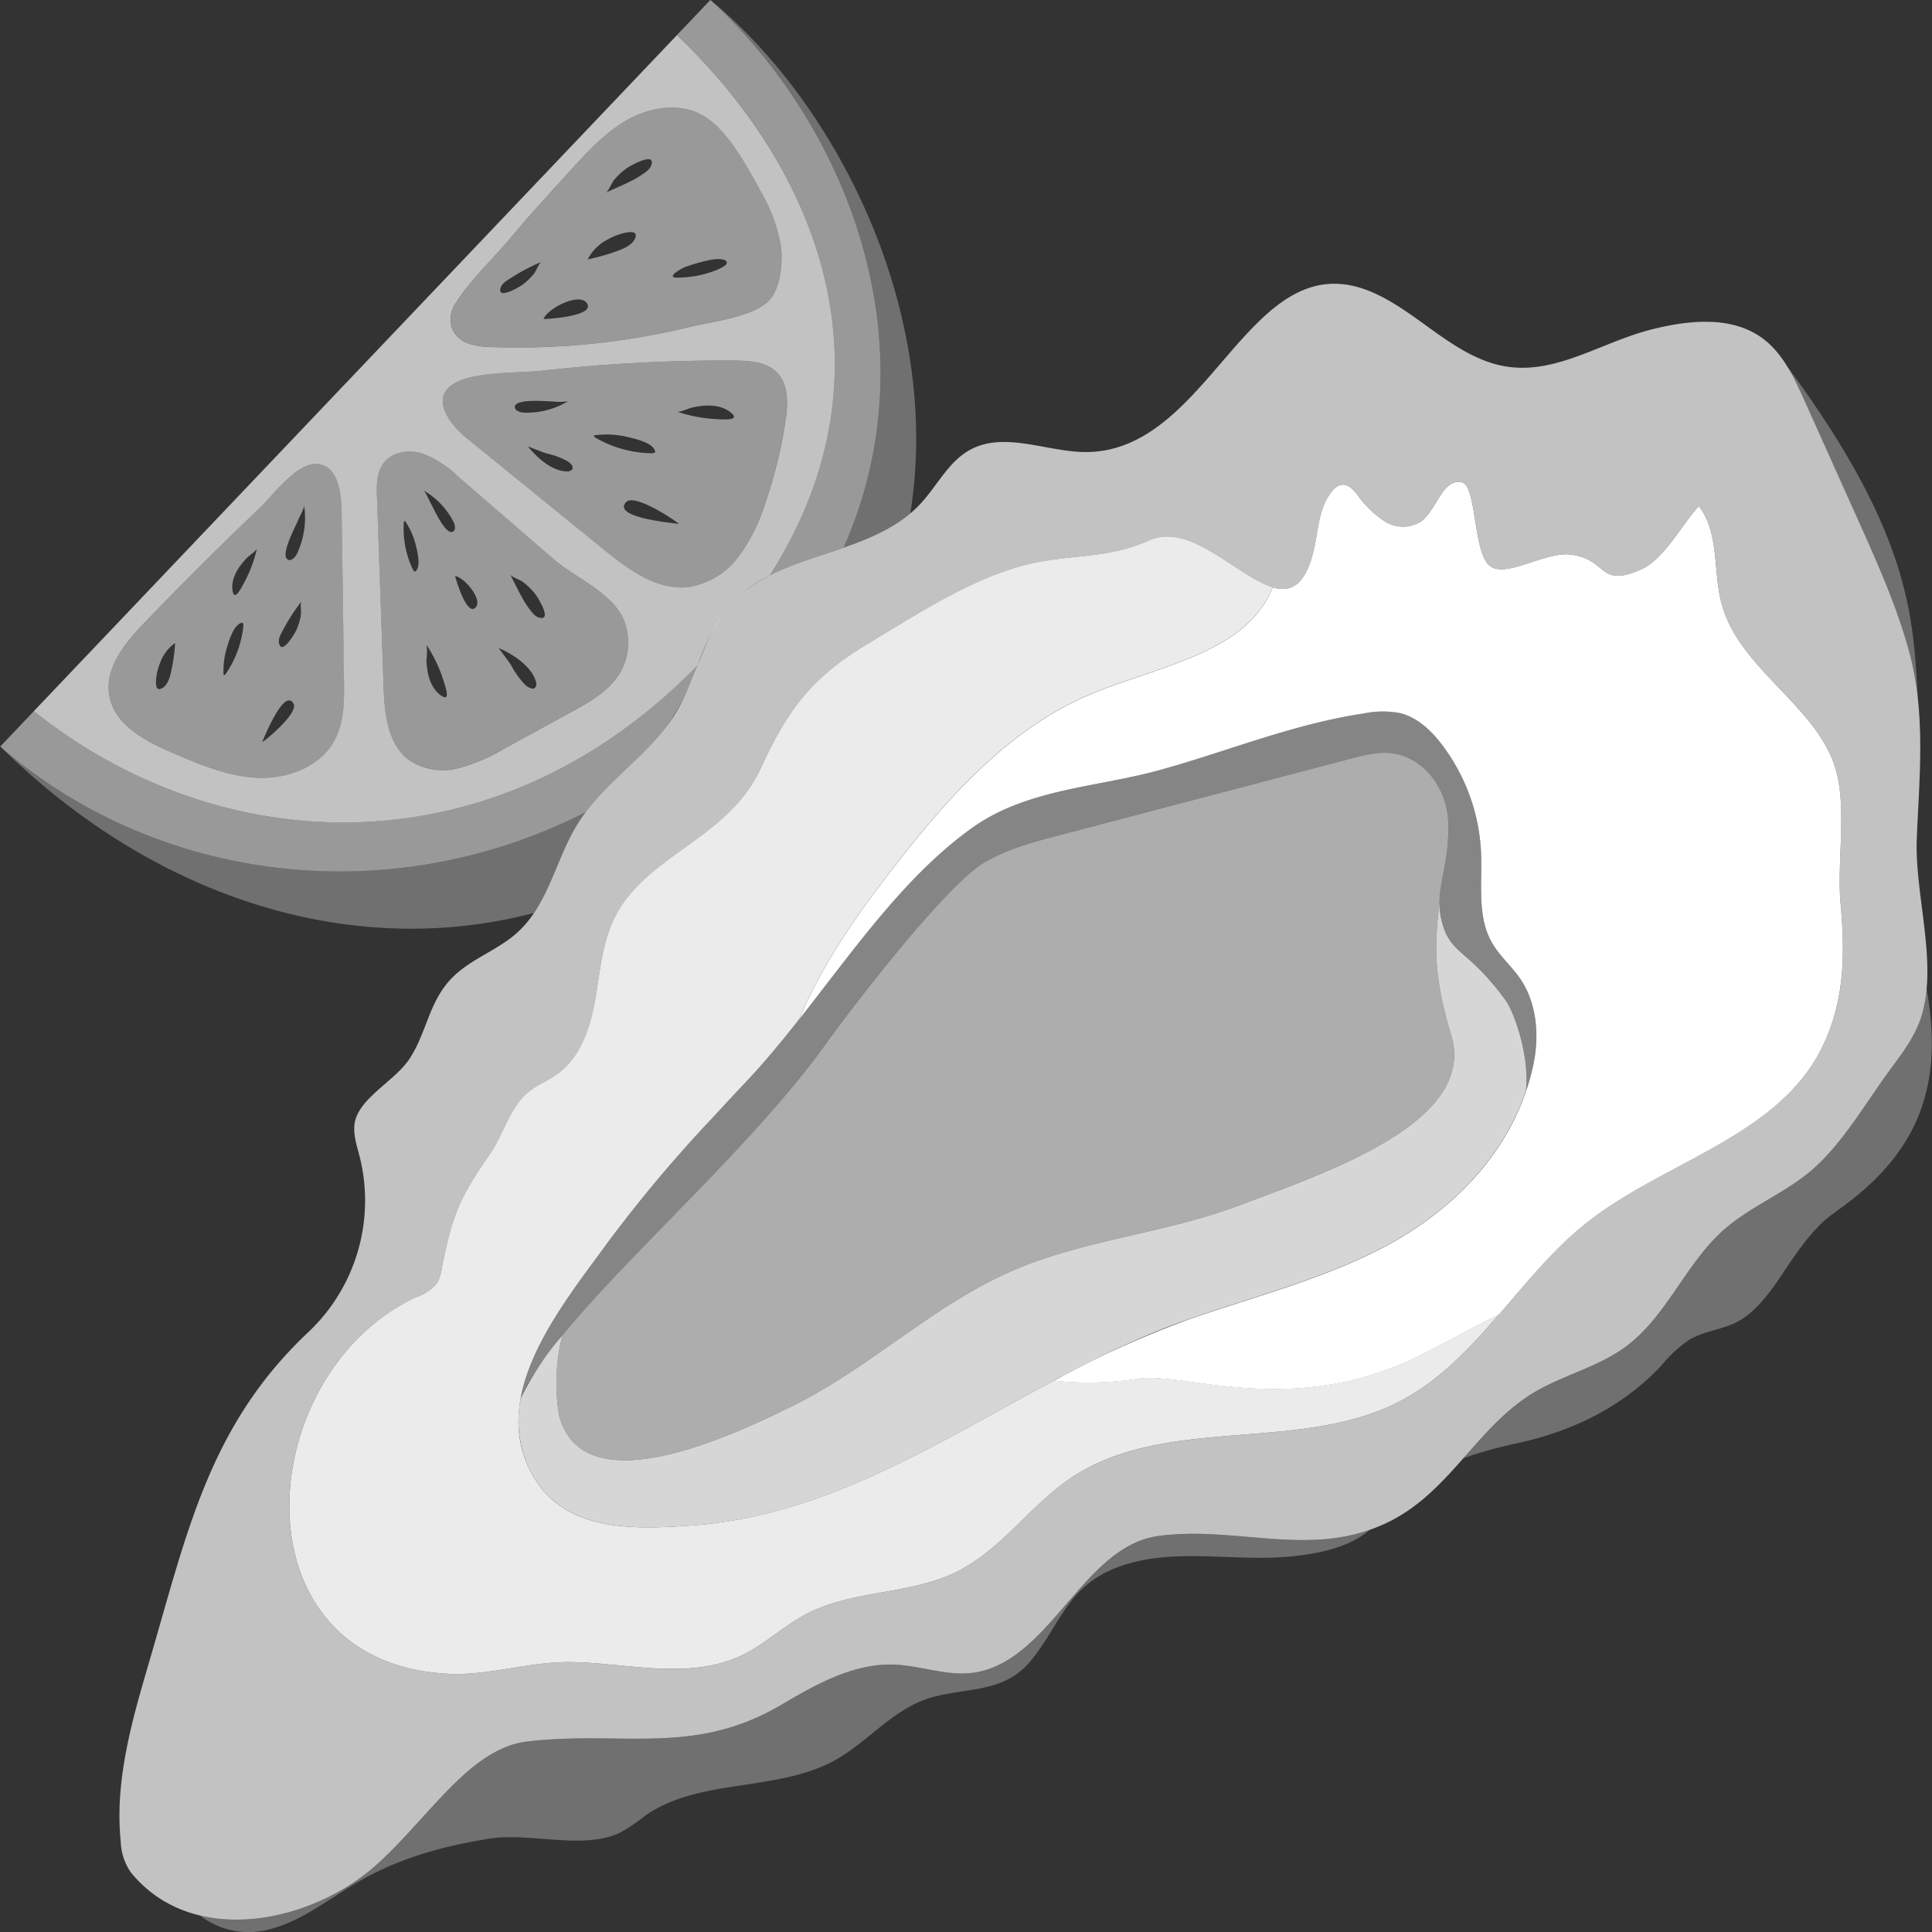 <svg viewBox="0 0 300 300" xmlns="http://www.w3.org/2000/svg"><rect x="0" y="0" width="300" height="300" fill="#333333" stroke="none"/><g fill="#fff"><path d="m 121.22 37.98 a 25.57 25.57 0 0 0 -3.19 -8.44 c -2.09 -3.83 -5.37 -10.04 -9.5 -11.95 -3.53 -1.63 -7.79 -.86 -11.17 1.06 s -6.06 4.84 -8.67 7.71 c -3.19 3.5 -6.38 7 -9.43 10.63 -2.67 3.19 -6.29 6.59 -8.48 10.05 a 4.49 4.49 0 0 0 -.54 4.08 4.41 4.41 0 0 0 2.7 2.27 12.16 12.16 0 0 0 3.58 .49 113.68 113.68 0 0 0 30.3 -3.05 c 3.4 -.82 9.66 -1.53 12.33 -3.91 2.14 -1.91 2.45 -6.32 2.07 -8.94 z m -38.26 4.46 a 9.29 9.29 0 0 1 -1.82 1.77 c -.49 .36 -4.1 2.48 -3.37 .38 a 2.05 2.05 0 0 1 .7 -.85 30.35 30.35 0 0 1 5.57 -3.06 c -.33 .16 -.8 1.41 -1.08 1.76 z m 1.45 7.1 c .44 -1.52 5.64 -4.32 6.77 -2.38 1.1 1.9 -5.76 2.36 -6.77 2.38 z m 14.17 -12.46 c -.49 1.06 -1.87 1.58 -2.89 1.95 a 30.19 30.19 0 0 1 -4.43 1.24 7.14 7.14 0 0 1 2.98 -3.02 10.84 10.84 0 0 1 1.73 -.79 c .66 -.23 3.4 -1.09 2.61 .62 z m 2.52 -11.33 a 2.25 2.25 0 0 1 -.79 .92 c -1.85 1.45 -4.12 2.22 -6.22 3.25 .37 -.18 .92 -1.55 1.23 -1.93 a 10.26 10.26 0 0 1 2.05 -1.9 c .56 -.4 4.59 -2.65 3.73 -.34 z m 9.82 16.32 a 16.71 16.71 0 0 1 -5.97 1.04 .62 .62 0 0 1 -.34 -.06 c -.67 -.38 1.4 -1.42 1.69 -1.55 l .1 -.04 a 26.73 26.73 0 0 1 3.81 -1.08 c .54 -.14 2.36 -.37 2.64 .31 .22 .54 -1.53 1.22 -1.93 1.38 z" opacity=".5"/><path d="m 86.81 219.78 c 3.6 13.6 25.1 4.13 36.79 -1.74 s 21.36 -15.34 33.33 -20.6 c 11.28 -4.96 23.93 -5.89 35.45 -10.25 13.88 -5.26 37.04 -12.97 32.95 -26.51 -3.08 -10.18 -2.4 -14.72 -1.81 -20.74 .06 -3.29 1.44 -6.17 1.38 -11.89 -.06 -5.22 -3.39 -10.02 -8.16 -10.99 -2.31 -.47 -4.68 .13 -6.96 .73 l -45.2 11.88 c -4.04 1.06 -8.13 2.15 -11.73 4.26 -6 3.52 -20.49 22.41 -24.54 28.07 -11.15 15.59 -30.39 32.4 -41 45.39 a 30.57 30.57 0 0 0 -.5 12.39 z" opacity=".6"/><path d="m 120.63 57.83 c -1.64 -1.67 -4.24 -1.82 -6.58 -1.84 a 251.38 251.38 0 0 0 -29.81 1.57 c -3.66 .41 -10.87 .05 -13.96 2.14 -3.57 2.41 -.04 6.56 2.25 8.42 l 21.17 17.2 c 3.85 3.13 8.3 6.44 13.22 5.85 a 11.99 11.99 0 0 0 7.63 -4.58 26.73 26.73 0 0 0 4.14 -8.07 71.13 71.13 0 0 0 3.27 -13.2 c .39 -2.61 .51 -5.61 -1.33 -7.49 z m -40.66 5.22 c .37 -1.19 4.97 -.7 5.81 -.72 a 8.5 8.5 0 0 0 2.42 -.03 12.34 12.34 0 0 1 -6.93 1.77 c -.64 -.04 -1.49 -.41 -1.3 -1.02 z m 8.31 10.15 c -2.24 .1 -4.47 -1.75 -5.93 -3.43 -.13 -.15 -.25 -.3 -.37 -.44 .94 .34 1.87 .74 2.81 1.06 a 12.99 12.99 0 0 1 3.37 1.24 c .68 .48 1.27 1.26 .12 1.57 z m 4.05 -5.31 l -.13 -.28 a 14.06 14.06 0 0 1 4.76 .14 c 1.19 .25 3.79 .81 4.54 1.86 .62 .87 -.09 .77 -.91 .76 a 18.18 18.18 0 0 1 -8.26 -2.48 z m 4.91 10.06 c 1.26 -1.31 7.28 2.59 8.17 3.41 -.08 -.08 -10.59 -.89 -8.17 -3.41 z m 14.4 -12.85 a 22.94 22.94 0 0 1 -6.49 -1.17 c .37 .13 1.84 -.54 2.28 -.64 1.93 -.44 4.4 -.61 6.08 .79 .07 .06 .13 .11 .19 .17 1.06 1.06 -1.26 .88 -2.06 .85 z" opacity=".5"/><path d="m 85.94 86.81 l -14.75 -12.78 a 16.41 16.41 0 0 0 -5.53 -3.61 c -2.12 -.67 -4.72 -.3 -6.07 1.45 -1.14 1.49 -1.13 3.53 -1.06 5.41 q .51 14.61 1.03 29.22 c .15 4.21 .59 9.02 3.98 11.52 a 9.5 9.5 0 0 0 7.64 1.25 28.18 28.18 0 0 0 7.31 -3.14 l 10.25 -5.6 c 2.84 -1.55 5.81 -3.22 7.49 -5.99 a 9.37 9.37 0 0 0 .71 -8.11 c -1.7 -4.37 -7.58 -6.65 -11 -9.62 z m -21.16 1.56 c -.41 .77 -.6 .21 -.88 -.39 a 14.79 14.79 0 0 1 -1.19 -6.93 l .16 -.19 a 11.43 11.43 0 0 1 1.62 3.52 c .26 .95 .79 3.05 .29 3.98 z m 3.89 19.75 a 2.23 2.23 0 0 1 -.2 -.13 c -1.74 -1.24 -2.19 -3.6 -2.26 -5.53 a 9.22 9.22 0 0 0 .03 -2.3 22.34 22.34 0 0 1 2.72 5.82 c .23 .75 .97 2.89 -.29 2.14 z m 1.52 -25.52 c -1.16 .25 -2.91 -3.8 -3.32 -4.48 -.25 -.42 -.77 -1.77 -1.16 -1.99 a 11.77 11.77 0 0 1 4.72 4.92 c .27 .54 .36 1.42 -.24 1.55 z m 3.6 11.78 c -1.3 1.22 -2.93 -4.13 -3.12 -4.92 1.29 .07 4.46 3.67 3.13 4.92 z m 7.81 12.02 a 14.03 14.03 0 0 1 -2.26 -3.15 c -.6 -.89 -1.29 -1.75 -1.91 -2.63 .19 .08 .38 .17 .57 .26 2.17 1.04 4.73 2.84 5.28 5.19 .01 1.29 -.97 .89 -1.67 .33 z m 2.02 -10.52 a 2.21 2.21 0 0 1 -.94 -.73 c -1.51 -1.74 -2.37 -3.93 -3.47 -5.93 .19 .35 1.56 .83 1.94 1.11 a 10.12 10.12 0 0 1 1.96 1.91 c .41 .52 2.8 4.36 .51 3.63 z" opacity=".5"/><path d="m 53.06 79.56 c -.04 -2.75 -.42 -7.66 -4.21 -7.5 -3.01 .12 -6.46 4.87 -8.44 6.76 q -9.19 8.74 -17.96 17.88 c -3.01 3.14 -6.22 7.02 -5.46 11.3 .81 4.59 5.66 7.11 9.94 8.95 4.25 1.82 8.63 3.67 13.25 3.83 s 9.62 -1.76 11.81 -5.83 c 1.5 -2.79 1.49 -6.11 1.45 -9.28 q -.2 -13.06 -.38 -26.11 z m -26.42 24.41 c -.2 .97 -.49 2.27 -1.38 2.84 -1.44 .92 -1.01 -1.64 -.88 -2.27 a 9.71 9.71 0 0 1 .49 -1.65 6.47 6.47 0 0 1 2.32 -3.05 27.37 27.37 0 0 1 -.55 4.13 z m 11.09 -6.25 a 15.96 15.96 0 0 1 -2.76 7.04 l -.25 .09 a 12.25 12.25 0 0 1 .47 -4.14 c .3 -1.02 .97 -3.25 1.95 -3.83 .8 -.48 .67 .13 .59 .85 z m .04 -6.98 c -.35 .64 -1.3 2.51 -1.62 1.19 -.02 -.07 -.03 -.14 -.04 -.22 -.3 -1.96 .99 -3.79 2.23 -5.08 .28 -.3 1.48 -1.12 1.56 -1.47 a 20.73 20.73 0 0 1 -2.13 5.57 z m 2.92 24.51 c .08 -.05 3.38 -8.64 4.89 -5.98 .78 1.38 -3.99 5.44 -4.89 5.98 z m 6.04 -19.81 a 9.14 9.14 0 0 1 -.71 2.39 c -.25 .55 -2.33 4.11 -2.71 1.95 a 2 2 0 0 1 .19 -1.07 29.87 29.87 0 0 1 3.3 -5.31 c -.2 .31 -.01 1.61 -.08 2.04 z m -.6 -9.47 c -.29 .61 -1 1.29 -1.53 .86 -1.02 -.85 1.35 -5.17 1.66 -6 .19 -.51 1.03 -1.89 .96 -2.39 a 13.12 13.12 0 0 1 -1.1 7.53 z" opacity=".5"/><path d="m 131 85.04 c 3.78 -1.33 7.42 -2.85 10.36 -5.33 5 -31.37 -11.45 -63.59 -31.05 -79.72 20.71 18.99 34.88 52.88 20.69 85.05 z" opacity=".3"/><path d="m 82.92 141.76 c 2.52 -3.76 3.82 -8.44 6 -12.5 a 24.98 24.98 0 0 1 2.03 -3.15 c -30.83 15.68 -66.79 10.73 -90.91 -10.2 24.11 23.76 54.74 33.22 82.88 25.85 z" opacity=".3"/><path d="m 108.34 103.28 a 35.34 35.34 0 0 1 4.21 -8.34 19.09 19.09 0 0 1 6.94 -5.55 c 19.74 -30.86 8.32 -62.23 -14.37 -83.94 l -99.85 104.96 c 29.17 23.33 71.73 25.05 103.07 -7.13 z m -37.57 -56.24 c 2.2 -3.47 5.81 -6.87 8.48 -10.05 3.04 -3.63 6.24 -7.13 9.43 -10.63 2.62 -2.87 5.3 -5.79 8.68 -7.71 s 7.64 -2.69 11.17 -1.05 c 4.13 1.91 7.41 8.12 9.5 11.95 a 25.57 25.57 0 0 1 3.19 8.44 c .38 2.62 .07 7.03 -2.08 8.94 -2.67 2.37 -8.93 3.08 -12.33 3.91 a 113.68 113.68 0 0 1 -30.3 3.05 12.16 12.16 0 0 1 -3.58 -.49 4.41 4.41 0 0 1 -2.7 -2.27 4.49 4.49 0 0 1 .54 -4.09 z m -.49 12.66 c 3.09 -2.08 10.3 -1.73 13.96 -2.14 a 251.41 251.41 0 0 1 29.81 -1.57 c 2.34 .02 4.94 .17 6.58 1.84 1.85 1.88 1.73 4.88 1.34 7.48 a 71.13 71.13 0 0 1 -3.27 13.2 26.73 26.73 0 0 1 -4.14 8.07 11.99 11.99 0 0 1 -7.63 4.58 c -4.92 .59 -9.37 -2.72 -13.22 -5.85 l -21.17 -17.2 c -2.3 -1.85 -5.83 -6 -2.26 -8.41 z m -10.69 12.18 c 1.35 -1.76 3.96 -2.12 6.07 -1.45 a 16.41 16.41 0 0 1 5.53 3.61 l 14.75 12.77 c 3.43 2.97 9.3 5.25 11 9.63 a 9.37 9.37 0 0 1 -.71 8.11 c -1.68 2.77 -4.65 4.44 -7.49 5.99 l -10.25 5.6 a 28.18 28.18 0 0 1 -7.31 3.14 9.5 9.5 0 0 1 -7.64 -1.25 c -3.39 -2.5 -3.83 -7.31 -3.98 -11.52 q -.51 -14.62 -1.02 -29.23 c -.07 -1.87 -.09 -3.92 1.05 -5.4 z m -19.42 48.9 c -4.62 -.16 -9 -2.01 -13.25 -3.83 -4.28 -1.83 -9.14 -4.36 -9.94 -8.95 -.75 -4.29 2.45 -8.16 5.46 -11.3 q 8.78 -9.14 17.96 -17.88 c 1.98 -1.89 5.44 -6.64 8.44 -6.76 3.79 -.16 4.17 4.75 4.21 7.5 q .19 13.06 .37 26.11 c .05 3.17 .05 6.49 -1.45 9.28 -2.18 4.07 -7.17 5.98 -11.8 5.83 z" opacity=".7"/><path d="m 119.49 89.38 c 3.55 -1.8 7.6 -2.97 11.51 -4.34 14.19 -32.17 .02 -66.06 -20.69 -85.05 l -5.19 5.45 c 22.69 21.71 34.1 53.08 14.37 83.94 z" opacity=".5"/><path d="m 90.95 126.11 c 3.78 -5.06 9.03 -8.58 12.84 -13.69 a 38.58 38.58 0 0 0 4.55 -9.15 c -31.33 32.18 -73.9 30.47 -103.06 7.13 l -5.24 5.52 c 24.12 20.92 60.08 25.87 90.91 10.19 z" opacity=".5"/><path d="m 277.51 56.89 a 46.56 46.56 0 0 1 2.68 5.32 l 8.44 18.79 c 3 6.68 6.01 13.39 7.88 20.46 a 48.25 48.25 0 0 1 1.38 8.02 c -.88 -12.56 -.3 -25.44 -20.38 -52.59 z" opacity=".3"/><path d="m 179.95 238.51 c -11.74 1.56 -16.69 19.1 -28.38 21.18 -4.24 .75 -8.49 -1.05 -12.79 -1.2 -6.28 -.22 -12.08 3.08 -17.5 6.27 -13.58 8 -24.79 3.95 -39.37 5.67 -4.45 .53 -8.23 3.47 -11.43 6.62 -4.11 4.05 -7.7 8.63 -11.99 12.5 -6.97 6.29 -18.08 10.13 -27.43 7.89 a 12.3 12.3 0 0 0 10.22 2.28 c 5.1 -1.12 9.34 -4.52 13.82 -7.2 6.53 -3.9 13.4 -5.8 20.83 -7.01 6.3 -1.02 14.6 1.8 20.35 -.93 a 30.09 30.09 0 0 0 4 -2.71 c 8.36 -5.75 20.05 -3.63 29.03 -8.36 5.2 -2.74 9.21 -8.01 14.9 -9.8 5.55 -1.75 11.61 -.64 15.84 -5.81 4.77 -5.84 5.64 -11.7 13.76 -14.64 6.68 -2.42 14.04 -1.44 21.15 -1.37 5.24 .06 12.58 -.55 16.92 -3.69 a 9.63 9.63 0 0 0 .8 -.65 c -10.81 3.75 -21.47 -.53 -32.73 .96 z" opacity=".3"/><path d="m 299.16 153.49 a 20.65 20.65 0 0 1 -.8 4.33 c -.92 2.97 -2.81 5.54 -4.67 8.03 -3.75 5.04 -7.19 11.14 -11.84 15.4 -4.41 4.04 -10.32 6.07 -14.7 10.2 -5.6 5.28 -8.52 13.12 -14.72 17.68 -4.68 3.45 -10.72 4.62 -15.51 7.92 -3.8 2.62 -6.71 6.03 -9.67 9.37 a 68.13 68.13 0 0 1 8.51 -2.35 c 8.46 -1.87 16.16 -5.59 22.16 -11.97 a 21.28 21.28 0 0 1 4.39 -4.07 c 2.21 -1.3 4.89 -1.53 7.2 -2.65 4.48 -2.17 7.28 -8.06 10.25 -11.86 a 29.24 29.24 0 0 1 3.36 -3.83 c 1.09 -.98 2.32 -1.79 3.49 -2.67 11.96 -8.94 15.06 -19.41 12.55 -33.53 z" opacity=".3"/><path d="m 297.64 130.15 c .4 -9.68 1.4 -19.18 -1.12 -28.69 -1.88 -7.07 -4.89 -13.79 -7.88 -20.46 l -8.44 -18.79 c -1.61 -3.6 -3.36 -7.35 -6.53 -9.69 -4.78 -3.51 -11.4 -2.82 -17.15 -1.38 -8.65 2.17 -16.22 8.1 -25.11 5.17 -6.67 -2.2 -11.69 -7.97 -18.08 -10.82 -19.67 -8.8 -25.22 26 -45.89 24.67 -5.7 -.37 -11.8 -3.05 -16.81 -.31 -3.38 1.85 -5.12 5.63 -7.76 8.44 -8.01 8.53 -23.34 7.26 -30.32 16.64 -3.95 5.31 -4.78 12.14 -8.76 17.49 -4.55 6.11 -11.16 9.94 -14.87 16.84 -2.81 5.24 -4.15 11.5 -8.54 15.5 -2.7 2.47 -6.28 3.77 -9.11 6.1 -4.68 3.84 -4.68 8.95 -7.68 13.55 -2.1 3.21 -7.04 5.67 -8.3 9.15 -.7 1.95 .05 4.07 .57 6.08 a 28.08 28.08 0 0 1 -7.81 27.05 c -12.78 11.95 -17.36 25.3 -21.86 40.85 -.99 3.42 -1.98 6.95 -3.05 10.6 -2.66 9.07 -5.36 18.43 -4.39 27.84 a 8.81 8.81 0 0 0 1.56 4.75 c 9.61 11.84 28.17 7.84 38.18 -1.19 4.29 -3.87 7.87 -8.44 11.99 -12.5 3.2 -3.15 6.97 -6.1 11.43 -6.62 14.58 -1.72 25.8 2.33 39.37 -5.67 5.42 -3.19 11.22 -6.48 17.5 -6.27 4.3 .15 8.56 1.95 12.79 1.2 11.69 -2.08 16.64 -19.63 28.38 -21.18 12.15 -1.61 23.61 3.52 35.29 -1.99 9.4 -4.43 13.45 -13.8 21.68 -19.47 4.79 -3.3 10.83 -4.47 15.51 -7.92 6.2 -4.57 9.11 -12.4 14.72 -17.68 4.39 -4.13 10.29 -6.16 14.7 -10.2 4.65 -4.26 8.09 -10.35 11.84 -15.4 1.86 -2.5 3.75 -5.06 4.67 -8.03 2.57 -8.3 -1.09 -18.95 -.72 -27.66 z m -14.76 32.57 c -6.89 13.83 -24.61 17.62 -36.68 27.26 -10.42 8.32 -16.91 21.37 -28.72 27.56 -15.66 8.21 -36.44 2.11 -51.14 11.93 -6.38 4.26 -10.86 11.15 -17.73 14.57 -7.31 3.64 -16.27 2.81 -23.49 6.63 -3.45 1.82 -6.32 4.62 -9.83 6.32 -8.46 4.09 -18.08 1.13 -26.99 1.1 -6.23 -.02 -12.46 2.12 -18.62 1.82 -20.36 -.97 -27.3 -17.82 -23.94 -33.61 2.2 -10.33 8.8 -20.2 18.92 -24.87 a 6.92 6.92 0 0 0 3.24 -2.21 6.02 6.02 0 0 0 .67 -2.05 c 1.61 -8.18 2.61 -10.91 7.47 -17.89 2.22 -3.18 3.1 -7.37 6.13 -9.79 1.31 -1.05 2.91 -1.67 4.28 -2.63 3.53 -2.48 5.1 -6.91 5.89 -11.14 s 1.04 -8.65 2.81 -12.58 c 4.68 -10.38 17.82 -12.54 23.02 -23.89 4.27 -9.33 8.06 -14.2 16.86 -19.44 7.36 -4.38 15.16 -9.56 23.49 -11.89 7.2 -2.01 12.93 -.91 20.01 -4.03 10.1 -4.46 22.68 19.6 25.92 -.7 .39 -2.45 .84 -5.03 2.43 -6.94 a 2.44 2.44 0 0 1 1.5 -.98 c .97 -.11 1.76 .74 2.37 1.5 a 15.86 15.86 0 0 0 4.25 4.17 5.3 5.3 0 0 0 5.67 .03 c 2.49 -1.86 3.33 -6.76 6.34 -6.07 2.4 .55 1.67 11.56 4.59 13.15 2.76 1.5 8.48 -2.44 12.34 -1.93 5.75 .76 4.26 5.21 10.82 2.33 3.71 -1.63 6.33 -6.97 9.03 -9.85 3.17 4.06 2.23 9.87 3.47 14.87 2.61 10.46 15.1 16.12 17.86 26.23 1.63 5.97 .12 14.28 .68 20.55 .69 7.73 .73 15.16 -2.92 22.47 z" opacity=".7"/><path d="m 285.8 140.25 c -.56 -6.27 .96 -14.58 -.68 -20.55 -2.77 -10.11 -15.25 -15.77 -17.86 -26.23 -1.25 -5 -.3 -10.81 -3.47 -14.87 -2.69 2.87 -5.32 8.22 -9.03 9.85 -6.56 2.88 -5.07 -1.57 -10.82 -2.33 -3.87 -.51 -9.59 3.43 -12.34 1.93 -2.92 -1.59 -2.2 -12.6 -4.59 -13.15 -3.01 -.69 -3.85 4.21 -6.34 6.07 a 5.3 5.3 0 0 1 -5.67 -.03 15.86 15.86 0 0 1 -4.26 -4.17 c -.61 -.77 -1.4 -1.61 -2.37 -1.5 a 2.44 2.44 0 0 0 -1.5 .98 c -1.59 1.9 -2.04 4.49 -2.43 6.94 -1.2 7.5 -3.67 8.94 -6.82 8.01 -3.97 10.18 -17.76 12.23 -28.14 16.55 -12.62 5.24 -22.11 15.88 -30.5 26.67 -5.77 7.42 -11.29 15.2 -14.88 23.86 8.13 -10.31 15.99 -21.67 26 -29.11 8.73 -6.71 19.74 -6.78 29.91 -9.58 10.67 -2.94 20.61 -7.13 31.72 -8.8 a 14.7 14.7 0 0 1 5.64 -.07 c 2.73 .66 4.9 2.74 6.59 4.98 a 29.99 29.99 0 0 1 6.02 16.73 c .2 4.73 -.66 9.83 1.69 13.94 1.17 2.05 3.02 3.62 4.36 5.56 2.7 3.93 3.04 9.1 1.99 13.76 -2.97 13.15 -12.77 22.85 -24.52 28.68 -9.2 4.56 -19.24 7.14 -28.94 10.52 a 149.37 149.37 0 0 0 -20.93 9.52 51.12 51.12 0 0 0 13.15 -.31 c 7.64 -1.11 24.43 6.54 45 -4.26 4.25 -2.23 7.87 -4.14 11.01 -5.76 4.25 -4.92 8.37 -10.05 13.4 -14.07 12.07 -9.64 29.79 -13.43 36.68 -27.26 3.65 -7.33 3.62 -14.77 2.93 -22.5 z"/><path d="m 176.78 214.07 a 51.12 51.12 0 0 1 -13.15 .31 c -18.1 9.65 -35.36 20.99 -56.17 22.49 -10.29 .74 -21.45 .91 -25.79 -9.98 -4.71 -11.82 5.97 -24.69 12.63 -33.86 a 215.95 215.95 0 0 1 16.33 -19.45 q 2.77 -3 5.56 -5.97 c 2.72 -2.9 5.33 -6.08 7.91 -9.35 3.6 -8.66 9.11 -16.43 14.88 -23.86 8.38 -10.79 17.88 -21.43 30.5 -26.67 10.38 -4.31 24.17 -6.37 28.14 -16.55 -5.38 -1.59 -12.73 -10.12 -19.1 -7.3 -7.08 3.13 -12.81 2.02 -20.01 4.03 -8.33 2.33 -16.14 7.51 -23.49 11.89 -8.8 5.24 -12.58 10.11 -16.86 19.44 -5.2 11.35 -18.35 13.51 -23.02 23.89 -1.77 3.93 -2.02 8.35 -2.81 12.58 s -2.36 8.66 -5.89 11.14 c -1.37 .96 -2.97 1.58 -4.28 2.63 -3.03 2.42 -3.91 6.61 -6.13 9.79 -4.86 6.98 -5.86 9.71 -7.47 17.89 a 6.02 6.02 0 0 1 -.67 2.05 6.92 6.92 0 0 1 -3.24 2.21 c -10.11 4.68 -16.71 14.56 -18.91 24.88 -3.36 15.79 3.58 32.64 23.94 33.61 6.16 .3 12.39 -1.84 18.62 -1.82 8.91 .03 18.52 2.98 26.99 -1.1 3.51 -1.7 6.38 -4.5 9.83 -6.32 7.22 -3.82 16.18 -2.99 23.49 -6.63 6.87 -3.42 11.35 -10.3 17.73 -14.57 14.7 -9.83 35.48 -3.72 51.14 -11.93 6.1 -3.2 10.78 -8.23 15.32 -13.49 -3.14 1.63 -6.76 3.53 -11.01 5.76 -20.57 10.8 -37.37 3.16 -45.01 4.26 z" opacity=".9"/><path d="m 238.02 165.67 c 1.05 -4.65 .71 -9.82 -1.99 -13.76 -1.34 -1.95 -3.19 -3.52 -4.36 -5.56 -2.34 -4.12 -1.49 -9.21 -1.69 -13.94 a 29.99 29.99 0 0 0 -6.02 -16.73 c -1.7 -2.24 -3.86 -4.32 -6.59 -4.98 a 14.7 14.7 0 0 0 -5.64 .07 c -11.11 1.67 -21.06 5.86 -31.72 8.8 -10.18 2.81 -21.18 2.87 -29.91 9.58 -13.19 9.8 -22.65 26.43 -33.92 38.46 q -2.79 2.98 -5.56 5.97 a 215.92 215.92 0 0 0 -16.32 19.45 c -4.85 6.69 -11.83 15.34 -13.44 24.11 5.87 -13.4 33.23 -35.26 47.45 -55.14 4.05 -5.66 18.53 -24.55 24.54 -28.07 3.6 -2.11 7.7 -3.2 11.73 -4.26 l 45.2 -11.88 c 2.28 -.6 4.66 -1.2 6.96 -.73 4.78 .97 8.1 5.78 8.16 10.99 .08 7.26 -2.18 9.95 -1.08 14.7 1.3 5.64 3.95 4.3 9.97 12.58 1.42 1.96 3.75 8.78 3.18 14.03 a 36.07 36.07 0 0 0 1.05 -3.69 z" opacity=".4"/><path d="m 223.81 142.75 a 11.3 11.3 0 0 1 -.29 -2.81 c -.59 6.02 -1.27 10.56 1.81 20.74 4.09 13.54 -19.07 21.26 -32.95 26.51 -11.52 4.36 -24.18 5.29 -35.45 10.25 -11.97 5.26 -21.64 14.73 -33.33 20.6 s -33.19 15.34 -36.79 1.74 a 30.57 30.57 0 0 1 .5 -12.39 45.27 45.27 0 0 0 -6.45 9.75 17.37 17.37 0 0 0 .82 9.75 c 4.34 10.89 15.51 10.71 25.79 9.98 28.6 -2.05 50.49 -22.73 77.09 -32.01 9.7 -3.38 19.73 -5.96 28.94 -10.52 10.63 -5.27 19.64 -13.71 23.46 -24.99 .57 -5.25 -1.76 -12.07 -3.18 -14.03 -6.02 -8.27 -8.66 -6.93 -9.97 -12.57 z" opacity=".8"/></g></svg>